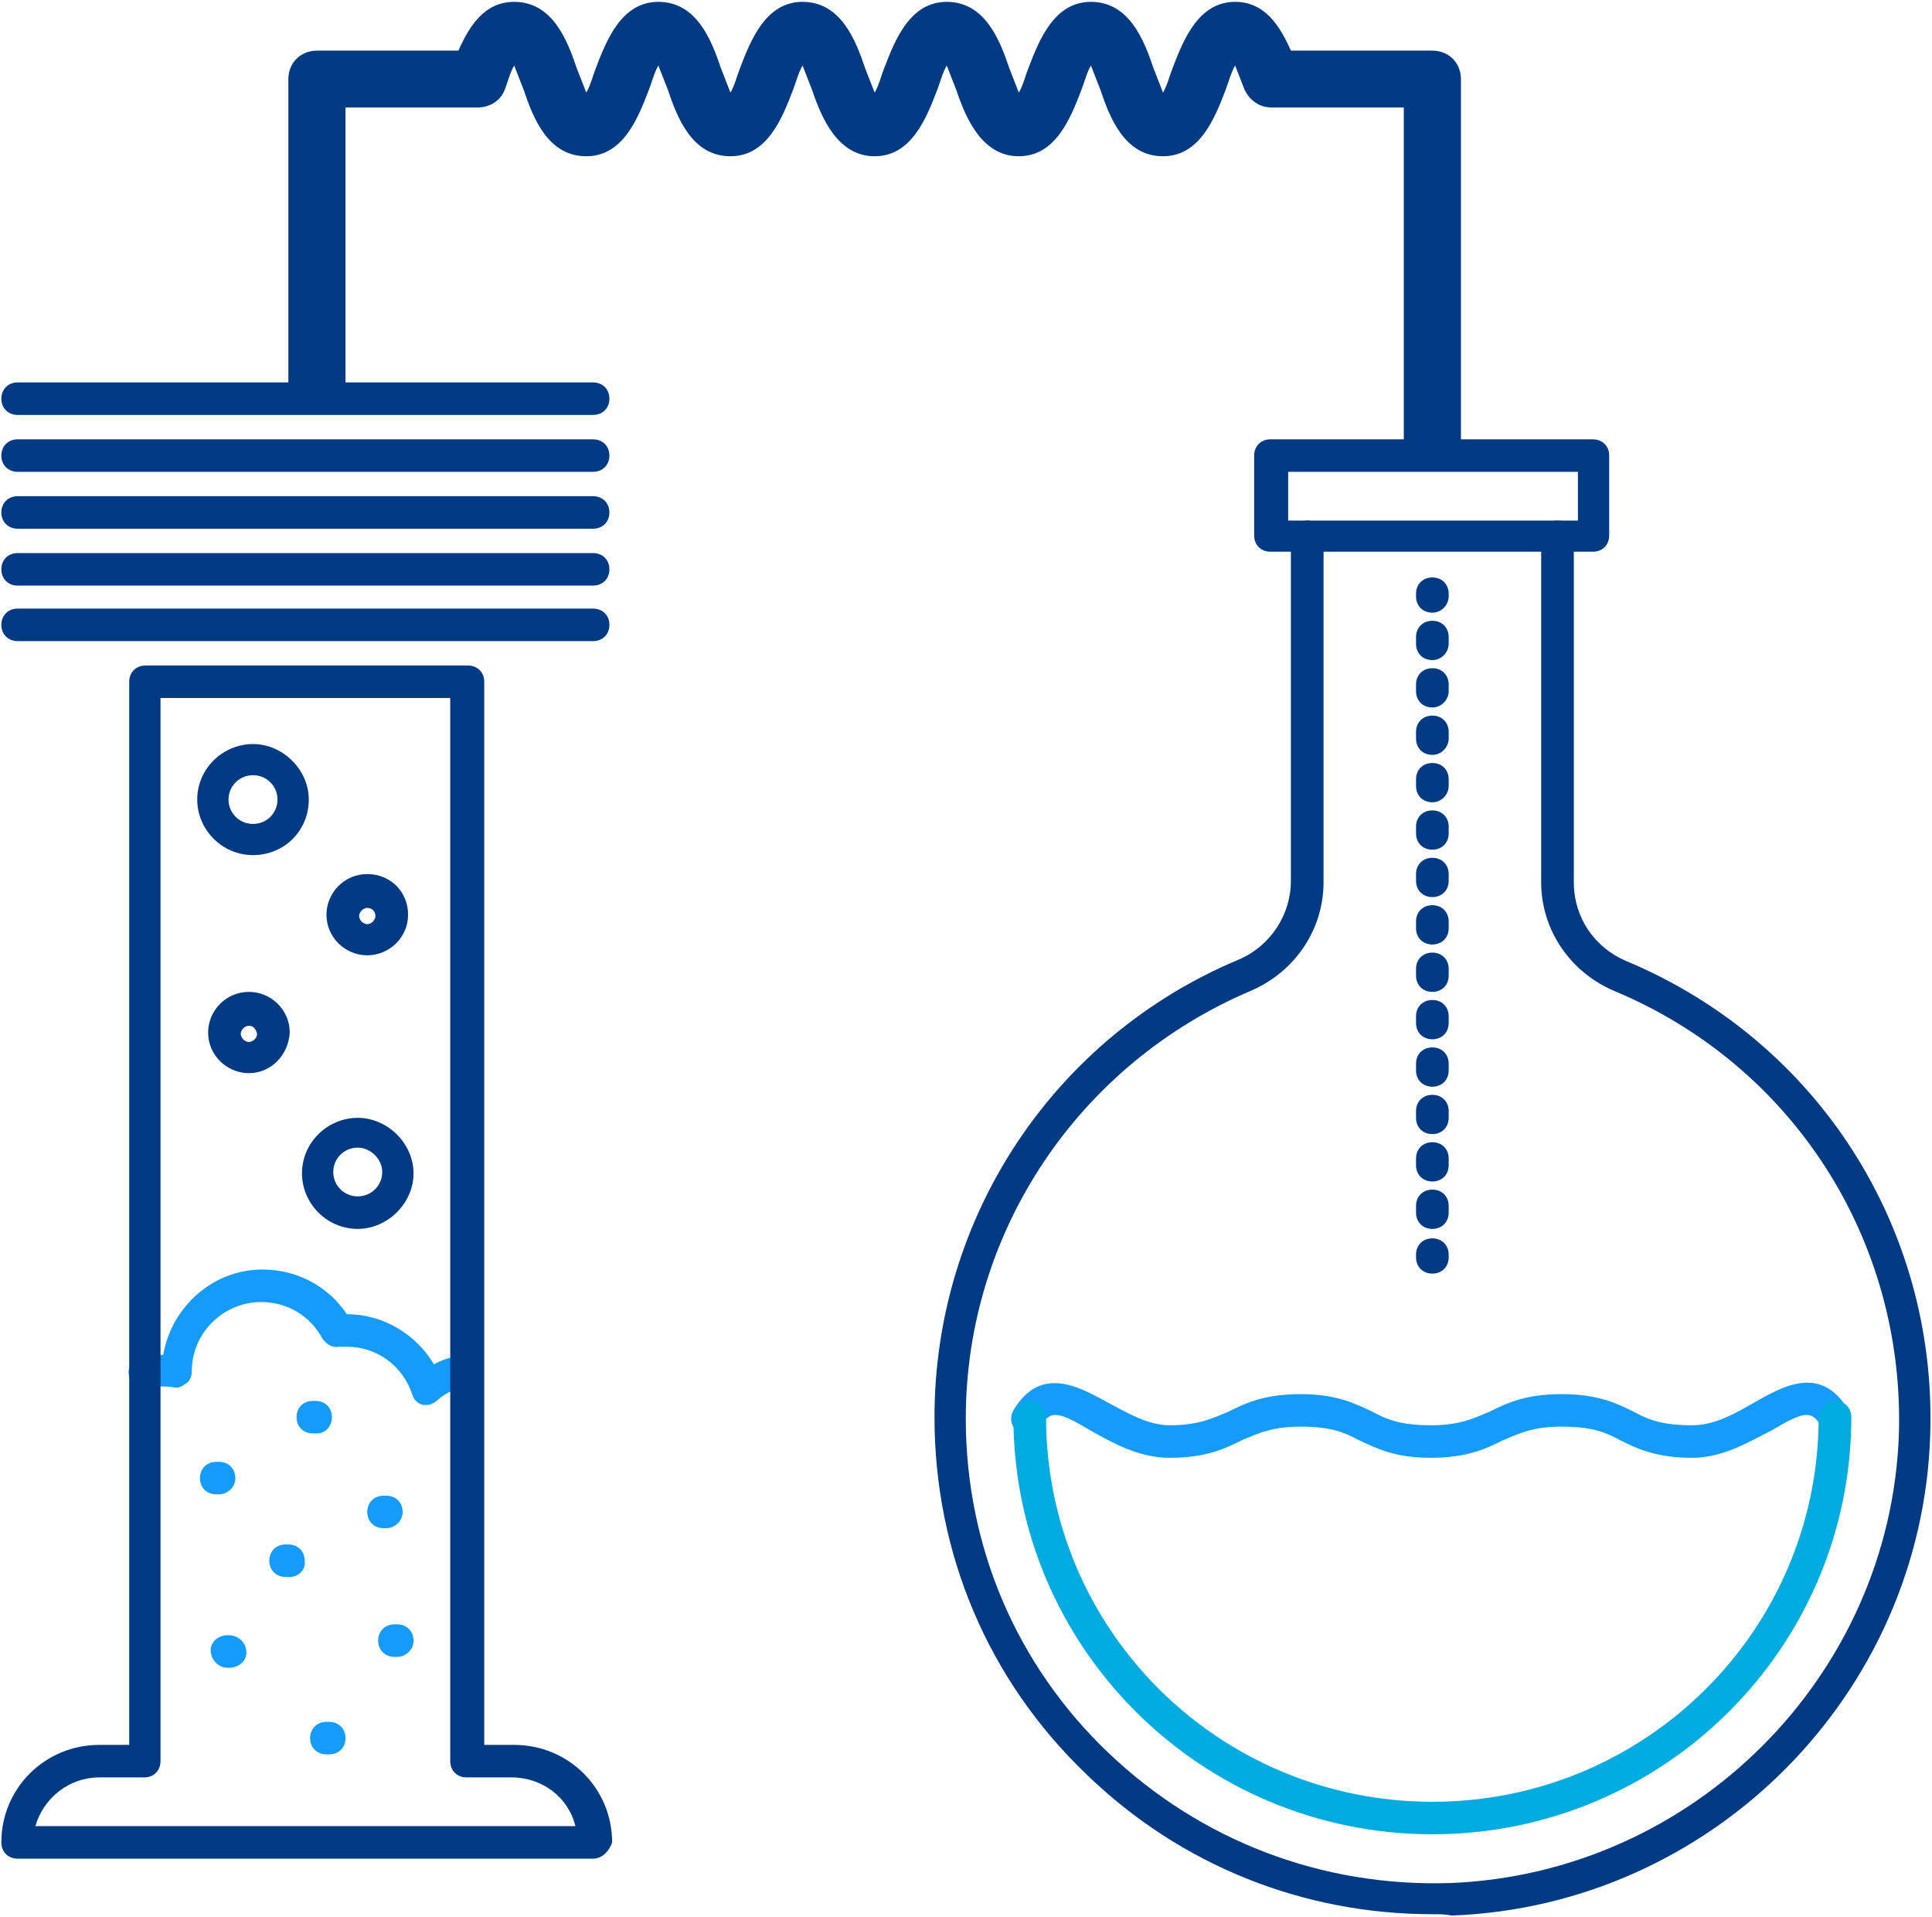 <?xml version="1.0" encoding="UTF-8"?>
<svg width="127px" height="126px" viewBox="0 0 127 126" version="1.1" xmlns="http://www.w3.org/2000/svg" xmlns:xlink="http://www.w3.org/1999/xlink">
    <!-- Generator: Sketch 52.1 (67048) - http://www.bohemiancoding.com/sketch -->
    <title>化学实验</title>
    <desc>Created with Sketch.</desc>
    <g id="Page-1" stroke="none" stroke-width="1" fill="none" fill-rule="evenodd">
        <g id="化学实验">
            <path d="M111.235,95.805 C108.82,95.805 107.569,95.181 106.496,94.647 C105.512,94.113 104.618,93.757 102.651,93.757 C100.773,93.757 99.879,94.202 98.806,94.647 C97.733,95.181 96.481,95.805 94.067,95.805 C91.652,95.805 90.49,95.181 89.328,94.647 C88.344,94.113 87.45,93.757 85.483,93.757 C83.605,93.757 82.711,94.202 81.638,94.647 C80.565,95.181 79.313,95.805 76.899,95.805 C74.842,95.805 73.143,94.825 71.712,94.024 C69.477,92.689 69.03,92.689 68.404,93.757 C68.136,94.291 67.42,94.38 66.973,94.113 C66.437,93.846 66.347,93.134 66.616,92.689 C68.404,89.663 70.997,91.176 72.785,92.155 C74.127,92.867 75.468,93.668 76.899,93.668 C78.776,93.668 79.67,93.223 80.743,92.778 C81.817,92.244 83.068,91.621 85.483,91.621 C87.897,91.621 89.059,92.244 90.222,92.778 C91.205,93.312 92.099,93.668 94.067,93.668 C95.944,93.668 96.839,93.223 97.912,92.778 C98.985,92.244 100.236,91.621 102.651,91.621 C105.065,91.621 106.317,92.244 107.39,92.778 C108.373,93.312 109.268,93.668 111.235,93.668 C112.755,93.668 114.096,92.867 115.348,92.155 C117.226,91.087 119.729,89.663 121.518,92.689 C121.786,93.223 121.696,93.846 121.16,94.113 C120.623,94.38 119.998,94.291 119.729,93.757 C119.103,92.689 118.656,92.689 116.421,94.024 C114.99,94.736 113.291,95.805 111.235,95.805 Z M20.834,94.202 L20.566,94.202 C19.94,94.202 19.493,93.757 19.493,93.134 C19.493,92.511 19.94,92.066 20.566,92.066 L20.745,92.066 C21.371,92.066 21.818,92.511 21.818,93.134 C21.818,93.757 21.371,94.202 20.834,94.202 Z M26.11,108.888 L25.931,108.888 C25.305,108.888 24.858,108.443 24.858,107.82 C24.858,107.197 25.305,106.752 25.931,106.752 L26.11,106.752 C26.736,106.752 27.183,107.197 27.183,107.82 C27.183,108.443 26.646,108.888 26.11,108.888 Z M25.394,100.433 L25.216,100.433 C24.59,100.433 24.143,99.988 24.143,99.365 C24.143,98.742 24.59,98.297 25.216,98.297 L25.394,98.297 C26.02,98.297 26.467,98.742 26.467,99.365 C26.467,99.988 25.931,100.433 25.394,100.433 Z M14.396,98.208 L14.217,98.208 C13.591,98.208 13.144,97.763 13.144,97.14 C13.144,96.517 13.591,96.072 14.217,96.072 L14.396,96.072 C15.022,96.072 15.469,96.517 15.469,97.14 C15.469,97.763 14.933,98.208 14.396,98.208 Z M19.046,103.637 L18.778,103.637 C18.152,103.637 17.705,103.192 17.705,102.569 C17.705,101.946 18.152,101.501 18.778,101.501 L18.956,101.501 C19.582,101.501 20.029,101.946 20.029,102.569 C20.119,103.192 19.582,103.637 19.046,103.637 Z M21.639,115.297 L21.46,115.297 C20.834,115.297 20.387,114.852 20.387,114.229 C20.387,113.606 20.834,113.161 21.46,113.161 L21.639,113.161 C22.265,113.161 22.712,113.606 22.712,114.229 C22.712,114.852 22.265,115.297 21.639,115.297 Z M14.933,109.601 C14.396,109.601 13.949,109.155 13.86,108.621 C13.77,107.998 14.217,107.553 14.843,107.464 L15.022,107.464 C15.559,107.464 16.095,107.82 16.184,108.443 C16.274,109.066 15.827,109.512 15.201,109.601 L14.933,109.601 Z M28.077,92.333 L27.809,92.333 C27.451,92.244 27.183,91.977 27.093,91.621 C26.467,89.752 24.768,88.506 22.801,88.506 L22.265,88.506 C21.818,88.595 21.46,88.328 21.192,87.972 C20.387,86.459 18.867,85.569 17.168,85.569 C14.664,85.569 12.608,87.616 12.608,90.108 C12.608,90.375 12.518,90.731 12.25,90.909 C11.982,91.087 11.714,91.265 11.445,91.176 C10.909,91.087 10.283,91.087 9.746,91.265 C9.21,91.443 8.584,91.087 8.495,90.464 C8.316,89.93 8.673,89.307 9.299,89.218 C9.746,89.129 10.194,89.04 10.73,89.04 C11.267,85.925 13.949,83.433 17.257,83.433 C19.493,83.433 21.549,84.501 22.801,86.37 C25.216,86.37 27.362,87.705 28.524,89.663 C29.15,89.307 29.865,89.129 30.581,89.04 C31.117,88.951 31.654,89.396 31.743,89.93 C31.832,90.464 31.385,90.998 30.849,91.087 C30.044,91.176 29.329,91.532 28.792,91.977 C28.524,92.244 28.256,92.333 28.077,92.333 Z" id="形状" fill="#159BFA" fill-rule="nonzero"></path>
            <path d="M16.632,56.197 C14.575,56.197 12.965,54.505 12.965,52.547 C12.965,50.5 14.664,48.898 16.632,48.898 C18.599,48.898 20.298,50.589 20.298,52.547 C20.298,54.594 18.688,56.197 16.632,56.197 Z M16.632,50.945 C15.737,50.945 15.022,51.657 15.022,52.547 C15.022,53.437 15.737,54.149 16.632,54.149 C17.526,54.149 18.241,53.437 18.241,52.547 C18.241,51.657 17.526,50.945 16.632,50.945 Z M23.517,80.762 C21.46,80.762 19.851,79.071 19.851,77.113 C19.851,75.066 21.549,73.464 23.517,73.464 C25.484,73.464 27.183,75.155 27.183,77.113 C27.183,79.071 25.484,80.762 23.517,80.762 Z M23.517,75.422 C22.622,75.422 21.907,76.134 21.907,77.024 C21.907,77.914 22.622,78.626 23.517,78.626 C24.411,78.626 25.126,77.914 25.126,77.024 C25.126,76.134 24.321,75.422 23.517,75.422 Z M16.363,70.527 C14.933,70.527 13.681,69.37 13.681,67.856 C13.681,66.432 14.843,65.186 16.363,65.186 C17.794,65.186 19.046,66.343 19.046,67.856 C18.956,69.37 17.794,70.527 16.363,70.527 Z M16.363,67.411 C16.095,67.411 15.827,67.678 15.827,67.945 C15.827,68.212 16.095,68.479 16.363,68.479 C16.632,68.479 16.9,68.212 16.9,67.945 C16.81,67.589 16.632,67.411 16.363,67.411 Z M24.143,62.783 C22.712,62.783 21.46,61.626 21.46,60.113 C21.46,58.689 22.622,57.443 24.143,57.443 C25.663,57.443 26.825,58.6 26.825,60.113 C26.825,61.626 25.573,62.783 24.143,62.783 Z M24.143,59.668 C23.874,59.668 23.606,59.935 23.606,60.202 C23.606,60.469 23.874,60.736 24.143,60.736 C24.411,60.736 24.679,60.469 24.679,60.202 C24.679,59.846 24.411,59.668 24.143,59.668 Z M94.156,125.8 C85.661,125.8 77.614,122.595 71.444,116.632 C64.917,110.402 61.429,102.035 61.429,93.134 C61.429,79.961 69.298,68.123 81.459,63.05 C83.515,62.16 84.857,60.113 84.857,57.888 L84.857,35.28 C84.857,34.657 85.304,34.212 85.93,34.212 C86.556,34.212 87.003,34.657 87.003,35.28 L87.003,57.977 C87.003,61.092 85.125,63.851 82.264,65.097 C70.908,69.904 63.486,80.94 63.486,93.223 C63.486,101.59 66.794,109.423 72.875,115.208 C78.955,120.993 86.913,124.02 95.318,123.753 C111.324,123.13 124.29,110.135 124.826,94.202 C125.184,81.474 117.852,69.993 106.048,65.097 C103.187,63.851 101.309,61.092 101.309,57.977 L101.309,35.28 C101.309,34.657 101.756,34.212 102.382,34.212 C103.008,34.212 103.455,34.657 103.455,35.28 L103.455,57.977 C103.455,60.291 104.797,62.249 106.853,63.139 C119.461,68.39 127.33,80.673 126.883,94.291 C126.346,111.381 112.487,125.266 95.408,125.889 C95.05,125.8 94.603,125.8 94.156,125.8 Z" id="形状" fill="#003A83" fill-rule="nonzero"></path>
            <path d="M94.156,120.548 C78.955,120.548 66.616,108.265 66.616,93.134 C66.616,92.511 67.063,92.066 67.689,92.066 C68.315,92.066 68.762,92.511 68.762,93.134 C68.762,107.108 80.118,118.412 94.156,118.412 C108.194,118.412 119.55,107.108 119.55,93.134 C119.55,92.511 119.998,92.066 120.623,92.066 C121.249,92.066 121.696,92.511 121.696,93.134 C121.696,108.265 109.357,120.548 94.156,120.548 Z" id="路径" fill="#00ABE0"></path>
            <path d="M104.707,36.259 L83.515,36.259 C82.89,36.259 82.442,35.814 82.442,35.191 L82.442,29.94 C82.442,29.317 82.89,28.872 83.515,28.872 L104.707,28.872 C105.333,28.872 105.78,29.317 105.78,29.94 L105.78,35.191 C105.78,35.814 105.333,36.259 104.707,36.259 Z M84.678,34.212 L103.724,34.212 L103.724,31.008 L84.678,31.008 L84.678,34.212 Z" id="形状" fill="#003A83" fill-rule="nonzero"></path>
            <path d="M96.034,29.94 L92.278,29.94 L92.278,7.065 L83.605,7.065 C82.8,7.065 82.174,6.62 81.817,5.908 C81.638,5.463 81.369,4.751 81.191,4.306 C80.922,4.751 80.743,5.463 80.565,5.908 C79.849,7.777 78.866,10.269 76.451,10.269 C73.948,10.269 72.964,7.777 72.338,5.908 C72.159,5.463 71.891,4.751 71.712,4.306 C71.444,4.751 71.265,5.463 71.086,5.908 C70.371,7.777 69.388,10.269 66.973,10.269 C64.559,10.269 63.486,7.777 62.86,5.908 C62.681,5.463 62.413,4.751 62.234,4.306 C61.966,4.751 61.787,5.463 61.608,5.908 C60.893,7.777 59.909,10.269 57.495,10.269 C55.081,10.269 54.008,7.777 53.382,5.908 C53.203,5.463 52.935,4.751 52.756,4.306 C52.488,4.751 52.309,5.463 52.13,5.908 C51.415,7.777 50.431,10.269 48.017,10.269 C45.513,10.269 44.53,7.777 43.904,5.908 C43.725,5.463 43.457,4.751 43.278,4.306 C43.01,4.751 42.831,5.463 42.652,5.908 C41.937,7.777 40.953,10.269 38.539,10.269 C36.035,10.269 35.051,7.777 34.426,5.908 C34.247,5.463 33.978,4.751 33.8,4.306 C33.531,4.751 33.353,5.463 33.174,5.908 C32.905,6.62 32.19,7.065 31.385,7.065 L22.712,7.065 L22.712,26.29 L18.956,26.29 L18.956,5.196 C18.956,4.128 19.761,3.327 20.834,3.327 L30.134,3.327 C30.849,1.725 31.832,0.122 33.8,0.122 C36.303,0.122 37.287,2.615 37.913,4.484 C38.092,4.929 38.36,5.641 38.539,6.086 C38.807,5.641 38.986,4.929 39.165,4.484 C39.88,2.615 40.864,0.122 43.278,0.122 C45.781,0.122 46.765,2.615 47.391,4.484 C47.57,4.929 47.838,5.641 48.017,6.086 C48.285,5.641 48.464,4.929 48.643,4.484 C49.358,2.615 50.342,0.122 52.756,0.122 C55.26,0.122 56.243,2.615 56.869,4.484 C57.048,4.929 57.316,5.641 57.495,6.086 C57.763,5.641 57.942,4.929 58.121,4.484 C58.836,2.615 59.82,0.122 62.234,0.122 C64.738,0.122 65.721,2.615 66.347,4.484 C66.526,4.929 66.794,5.641 66.973,6.086 C67.242,5.641 67.42,4.929 67.599,4.484 C68.315,2.615 69.298,0.122 71.712,0.122 C74.216,0.122 75.2,2.615 75.826,4.484 C76.004,4.929 76.273,5.641 76.451,6.086 C76.72,5.641 76.899,4.929 77.077,4.484 C77.793,2.615 78.776,0.122 81.191,0.122 C83.158,0.122 84.141,1.725 84.857,3.327 L94.156,3.327 C95.229,3.327 96.034,4.128 96.034,5.196 L96.034,29.94 Z M94.156,40.264 C93.53,40.264 93.083,39.819 93.083,39.196 L93.083,39.018 C93.083,38.395 93.53,37.95 94.156,37.95 C94.782,37.95 95.229,38.395 95.229,39.018 L95.229,39.196 C95.229,39.73 94.782,40.264 94.156,40.264 Z M94.156,80.762 C93.53,80.762 93.083,80.317 93.083,79.694 L93.083,79.249 C93.083,78.626 93.53,78.181 94.156,78.181 C94.782,78.181 95.229,78.626 95.229,79.249 L95.229,79.694 C95.229,80.317 94.782,80.762 94.156,80.762 Z M94.156,77.647 C93.53,77.647 93.083,77.202 93.083,76.579 L93.083,76.134 C93.083,75.511 93.53,75.066 94.156,75.066 C94.782,75.066 95.229,75.511 95.229,76.134 L95.229,76.579 C95.229,77.202 94.782,77.647 94.156,77.647 Z M94.156,74.532 C93.53,74.532 93.083,74.087 93.083,73.464 L93.083,73.019 C93.083,72.396 93.53,71.951 94.156,71.951 C94.782,71.951 95.229,72.396 95.229,73.019 L95.229,73.464 C95.229,74.087 94.782,74.532 94.156,74.532 Z M94.156,71.417 C93.53,71.417 93.083,70.972 93.083,70.349 L93.083,69.904 C93.083,69.281 93.53,68.835 94.156,68.835 C94.782,68.835 95.229,69.281 95.229,69.904 L95.229,70.349 C95.229,70.972 94.782,71.417 94.156,71.417 Z M94.156,68.301 C93.53,68.301 93.083,67.856 93.083,67.233 L93.083,66.788 C93.083,66.165 93.53,65.72 94.156,65.72 C94.782,65.72 95.229,66.165 95.229,66.788 L95.229,67.233 C95.229,67.856 94.782,68.301 94.156,68.301 Z M94.156,65.186 C93.53,65.186 93.083,64.741 93.083,64.118 L93.083,63.673 C93.083,63.05 93.53,62.605 94.156,62.605 C94.782,62.605 95.229,63.05 95.229,63.673 L95.229,64.118 C95.229,64.741 94.782,65.186 94.156,65.186 Z M94.156,62.071 C93.53,62.071 93.083,61.626 93.083,61.003 L93.083,60.558 C93.083,59.935 93.53,59.49 94.156,59.49 C94.782,59.49 95.229,59.935 95.229,60.558 L95.229,61.003 C95.229,61.626 94.782,62.071 94.156,62.071 Z M94.156,58.956 C93.53,58.956 93.083,58.511 93.083,57.888 L93.083,57.443 C93.083,56.82 93.53,56.375 94.156,56.375 C94.782,56.375 95.229,56.82 95.229,57.443 L95.229,57.888 C95.229,58.511 94.782,58.956 94.156,58.956 Z M94.156,55.841 C93.53,55.841 93.083,55.395 93.083,54.772 L93.083,54.327 C93.083,53.704 93.53,53.259 94.156,53.259 C94.782,53.259 95.229,53.704 95.229,54.327 L95.229,54.772 C95.229,55.395 94.782,55.841 94.156,55.841 Z M94.156,52.725 C93.53,52.725 93.083,52.28 93.083,51.657 L93.083,51.212 C93.083,50.589 93.53,50.144 94.156,50.144 C94.782,50.144 95.229,50.589 95.229,51.212 L95.229,51.657 C95.229,52.191 94.782,52.725 94.156,52.725 Z M94.156,49.61 C93.53,49.61 93.083,49.165 93.083,48.542 L93.083,48.097 C93.083,47.474 93.53,47.029 94.156,47.029 C94.782,47.029 95.229,47.474 95.229,48.097 L95.229,48.542 C95.229,49.076 94.782,49.61 94.156,49.61 Z M94.156,46.495 C93.53,46.495 93.083,46.05 93.083,45.427 L93.083,44.982 C93.083,44.359 93.53,43.914 94.156,43.914 C94.782,43.914 95.229,44.359 95.229,44.982 L95.229,45.427 C95.229,45.961 94.782,46.495 94.156,46.495 Z M94.156,43.38 C93.53,43.38 93.083,42.935 93.083,42.312 L93.083,41.866 C93.083,41.243 93.53,40.798 94.156,40.798 C94.782,40.798 95.229,41.243 95.229,41.866 L95.229,42.312 C95.229,42.846 94.782,43.38 94.156,43.38 Z M94.156,83.7 C93.53,83.7 93.083,83.255 93.083,82.632 L93.083,82.454 C93.083,81.83 93.53,81.385 94.156,81.385 C94.782,81.385 95.229,81.83 95.229,82.454 L95.229,82.632 C95.229,83.255 94.782,83.7 94.156,83.7 Z" id="形状" fill="#003A83" fill-rule="nonzero"></path>
            <path d="M38.986,27.269 L1.162,27.269 C0.537,27.269 0.089,26.824 0.089,26.201 C0.089,25.578 0.537,25.133 1.162,25.133 L38.986,25.133 C39.612,25.133 40.059,25.578 40.059,26.201 C40.059,26.824 39.612,27.269 38.986,27.269 Z M38.986,42.134 L1.162,42.134 C0.537,42.134 0.089,41.688 0.089,41.065 C0.089,40.442 0.537,39.997 1.162,39.997 L38.986,39.997 C39.612,39.997 40.059,40.442 40.059,41.065 C40.059,41.688 39.612,42.134 38.986,42.134 Z M38.986,31.008 L1.162,31.008 C0.537,31.008 0.089,30.563 0.089,29.94 C0.089,29.317 0.537,28.872 1.162,28.872 L38.986,28.872 C39.612,28.872 40.059,29.317 40.059,29.94 C40.059,30.563 39.612,31.008 38.986,31.008 Z M38.986,34.746 L1.162,34.746 C0.537,34.746 0.089,34.301 0.089,33.678 C0.089,33.055 0.537,32.61 1.162,32.61 L38.986,32.61 C39.612,32.61 40.059,33.055 40.059,33.678 C40.059,34.301 39.612,34.746 38.986,34.746 Z M38.986,38.484 L1.162,38.484 C0.537,38.484 0.089,38.039 0.089,37.416 C0.089,36.793 0.537,36.348 1.162,36.348 L38.986,36.348 C39.612,36.348 40.059,36.793 40.059,37.416 C40.059,38.039 39.612,38.484 38.986,38.484 Z M38.986,122.15 L1.162,122.15 C0.537,122.15 0.089,121.705 0.089,121.082 C0.089,117.522 2.951,114.674 6.527,114.674 L8.495,114.674 L8.495,44.804 C8.495,44.181 8.942,43.736 9.568,43.736 L30.759,43.736 C31.385,43.736 31.832,44.181 31.832,44.804 L31.832,114.674 L33.8,114.674 C37.376,114.674 40.238,117.522 40.238,121.082 C40.059,121.616 39.612,122.15 38.986,122.15 Z M2.325,120.014 L37.823,120.014 C37.376,118.145 35.677,116.81 33.621,116.81 L30.67,116.81 C30.044,116.81 29.597,116.365 29.597,115.742 L29.597,45.872 L10.551,45.872 L10.551,115.742 C10.551,116.365 10.104,116.81 9.478,116.81 L6.527,116.81 C4.56,116.81 2.861,118.145 2.325,120.014 Z" id="形状" fill="#003A83" fill-rule="nonzero"></path>
        </g>
    </g>
</svg>